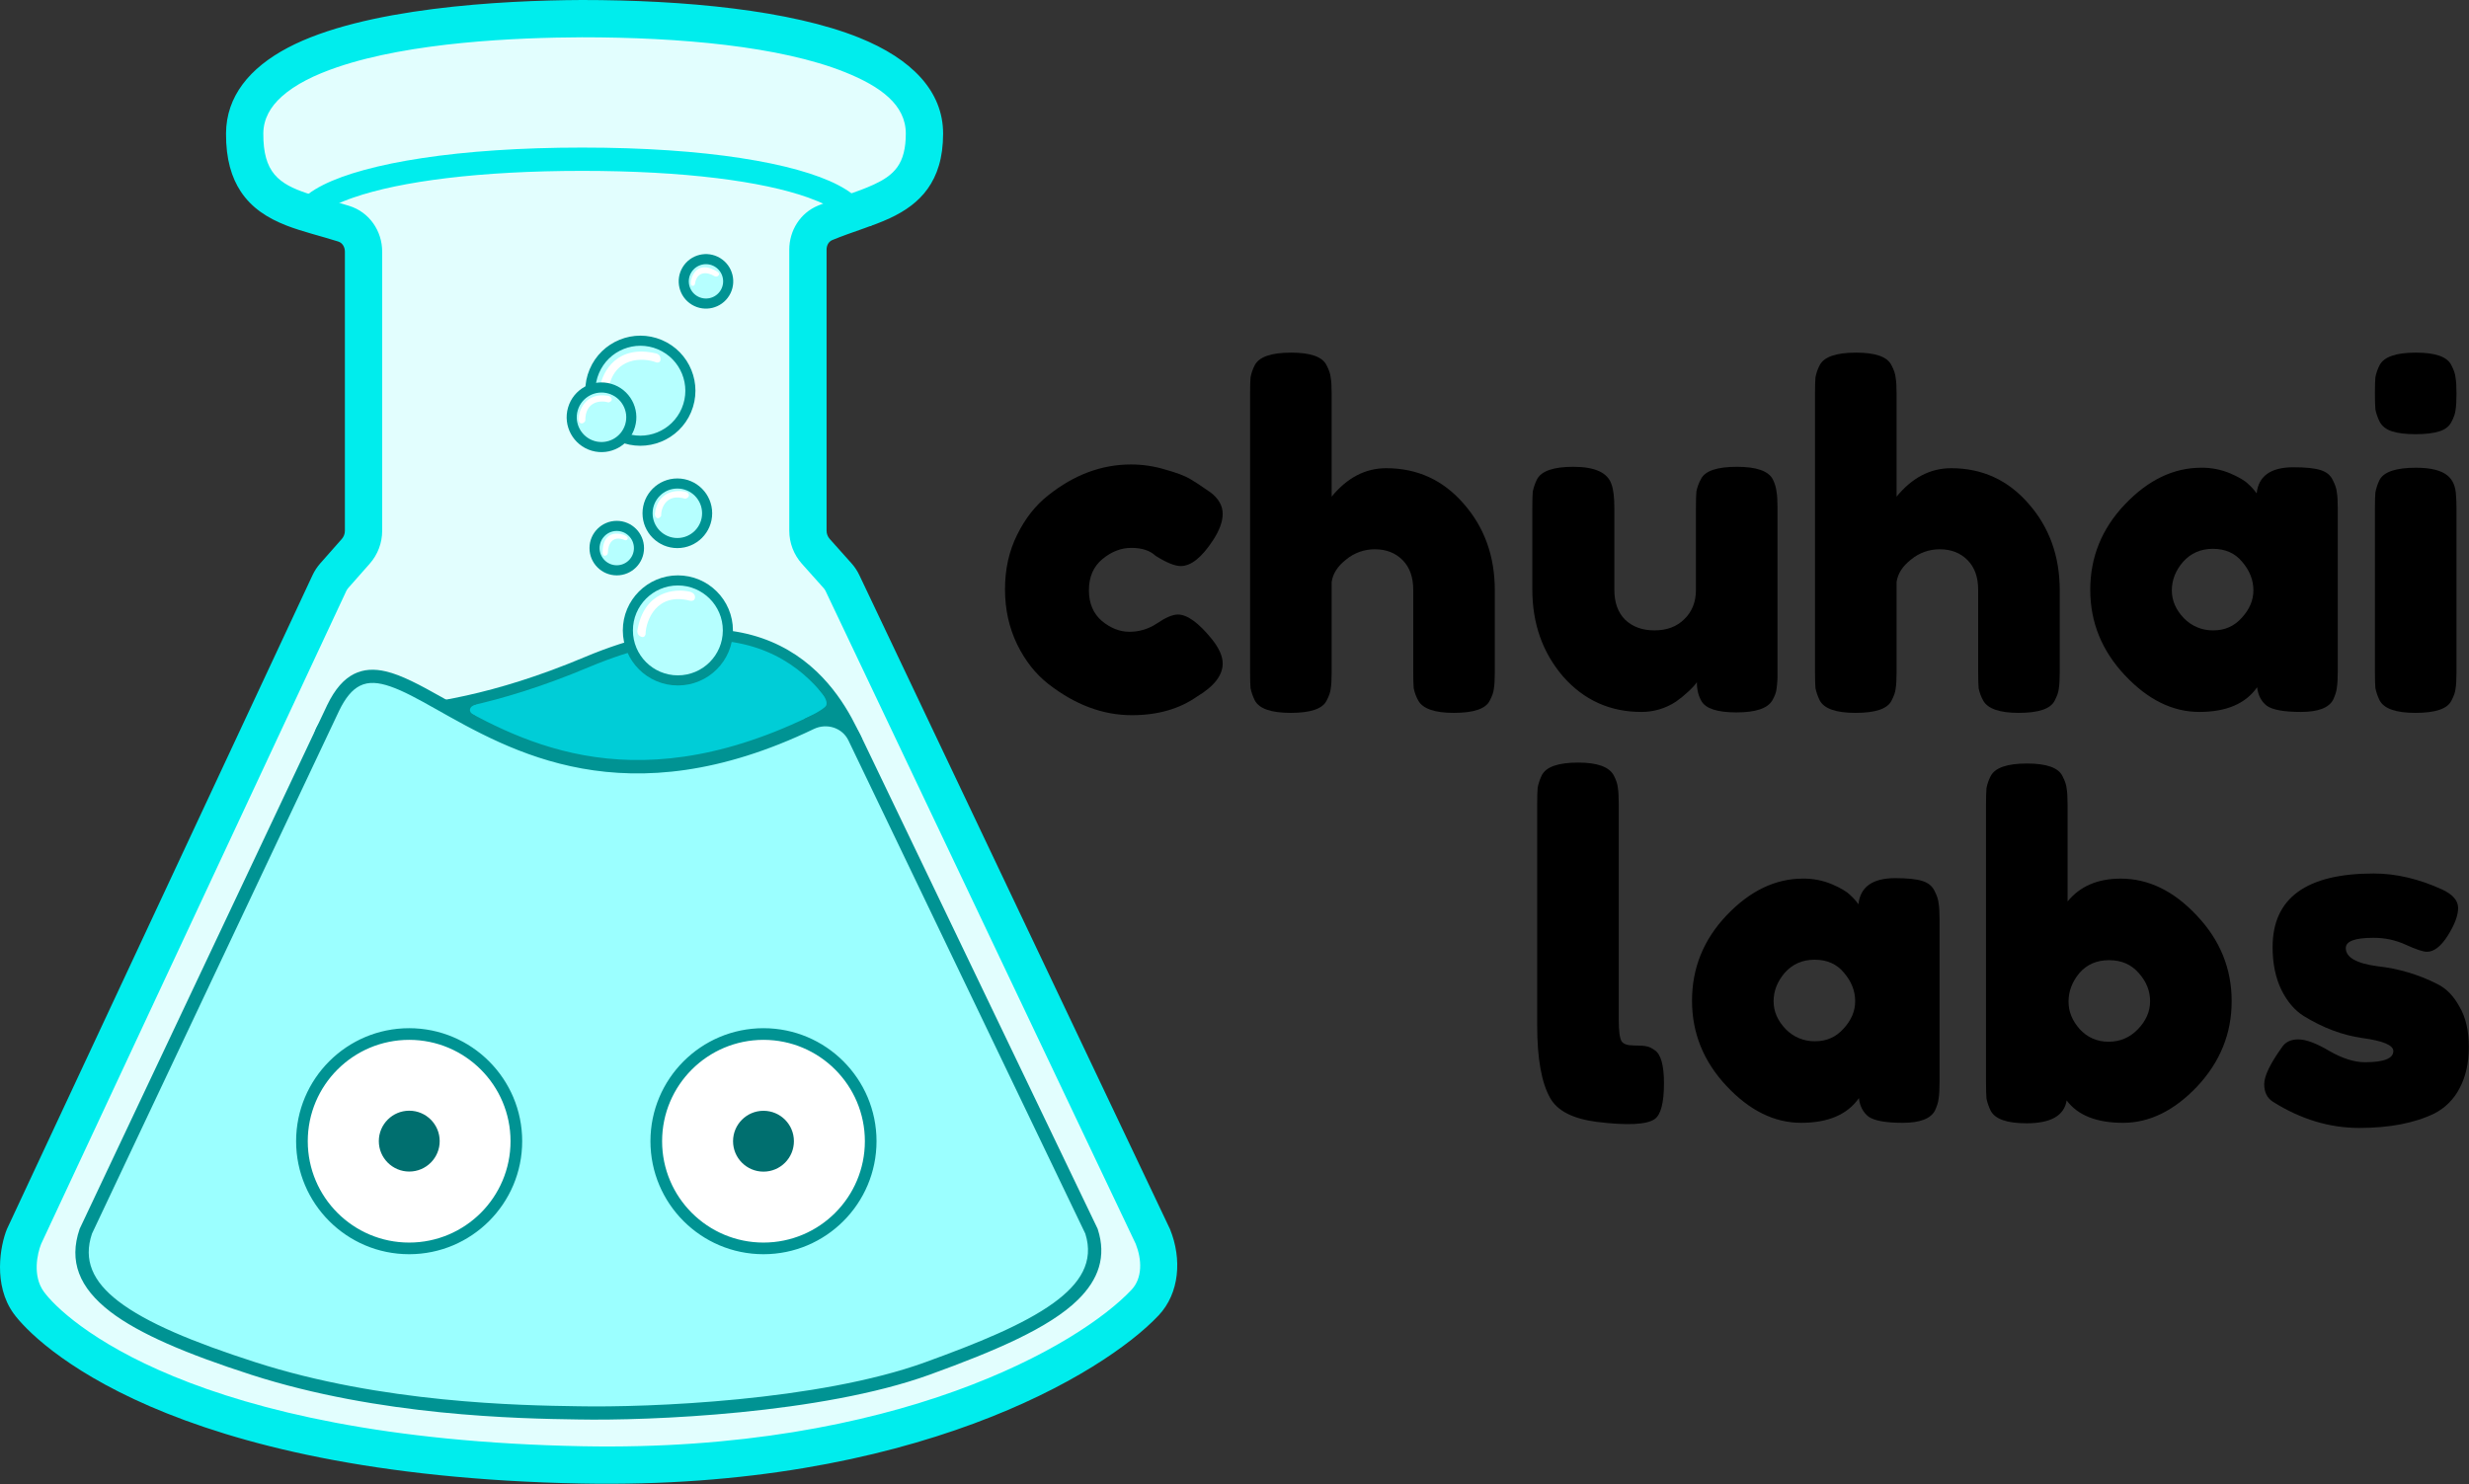 <svg clip-rule="evenodd" fill-rule="evenodd" stroke-linejoin="round" stroke-miterlimit="2" viewBox="0 0 3178 1911" xmlns="http://www.w3.org/2000/svg"><rect x="0" y="0" width="3178" height="1911" fill="#333333" stroke="none"/><g transform="translate(-76.392 -69)"><path d="m391.315 241c.645-130.401 289.667-147.333 434-148 215.005 0 441.005 34 441.005 148 0 84.391-62.87 88.182-127.83 114.894-13.85 5.699-22.17 19.586-22.17 34.567v361.771c0 9.833 3.62 19.321 10.17 26.653l27.99 31.322c2.54 2.847 4.67 6.044 6.31 9.494l399.53 841.299c11.68 29 10.69 63-10 85-68.67 73-309.8 217-725.005 209-519-10-686-173-712-209-20.8-28.8-12.666-68.67-6-85l393.06-841.277c1.619-3.464 3.725-6.678 6.256-9.544l27.668-31.336c6.455-7.309 10.016-16.724 10.016-26.475v-359.401c0-16.267-9.832-31.031-25.349-35.914-65.376-20.571-128.101-24.933-127.651-116.053z" fill="#e2fefe" fill-rule="nonzero"/><path d="m367.315 240.881c.236-47.746 30.231-84.435 79.55-110.456 97.174-51.271 274.212-60.944 378.395-61.425h.055c132.346 0 268.685 13.076 356.635 48.384 68.2 27.38 108.37 69.2 108.37 123.616 0 31.576-7.71 53.927-19.78 70.895-12.06 16.96-28.83 28.751-48.86 38.079-21.73 10.114-47.71 17.282-74.06 28.115-4.84 1.994-7.3 7.131-7.3 12.372v361.771c0 3.934 1.45 7.73 4.07 10.664l27.99 31.326.01.007c4.06 4.548 7.46 9.657 10.08 15.172l399.84 841.959.27.67c15.2 37.75 12.15 81.78-14.78 110.41-70.43 74.87-317.1 224.76-742.947 216.56-533.714-10.29-704.257-181.93-730.994-218.95-26.479-36.66-17.25-87.33-8.539-108.67l393.313-841.819c2.59-5.542 5.959-10.683 10.007-15.267l27.67-31.338c2.581-2.922 4.005-6.688 4.005-10.588v-359.401c0-5.765-3.054-11.29-8.553-13.021-23.416-7.368-46.481-12.763-66.577-20.585-24.479-9.528-44.897-22.658-58.862-43.746-11.721-17.699-19.172-41.366-19.008-74.734zm48 .238c-.121 24.46 4.716 41.049 14.477 52.593 10.014 11.845 24.439 18.194 40.508 23.734 17.308 5.967 36.474 10.61 55.87 16.714 25.539 8.036 42.145 32.034 42.145 58.807v359.401c0 15.602-5.699 30.667-16.025 42.36l-27.669 31.337c-1.013 1.147-1.856 2.434-2.504 3.82 0 0-392.784 840.685-392.789 840.695-4.835 12.18-11.468 40.72 3.443 61.37 25.264 34.98 188.704 189.34 693.007 199.05 404.562 7.8 640.142-130.31 707.062-201.44 14.3-15.22 13.4-38.82 5.47-58.96l-399.2-840.596c-.66-1.388-1.51-2.672-2.54-3.818l-27.98-31.312c-10.48-11.73-16.27-26.91-16.27-42.642v-361.771c0-24.725 14.18-47.356 37.04-56.763v-.001c25.62-10.535 50.93-17.402 72.06-27.238 12.11-5.637 22.72-12.134 30.01-22.384 7.28-10.243 10.89-24.013 10.89-43.075 0-36.824-32.1-60.543-78.25-79.072-83.5-33.519-213.057-44.925-338.699-44.928-84.545.393-219.94 6.169-314.842 38.482-28.963 9.862-53.986 22.058-71.622 37.946-14.462 13.03-23.498 28.578-23.592 47.691z" fill="#00eded"/><path d="m478 360h-30c0-18.384 13.965-37.661 44.398-52.929 56.184-28.187 173.691-48.071 333.393-48.071 159.827 0 274.629 19.944 329.179 48.154 29.57 15.291 43.03 34.434 43.03 52.846h-30c0-5.653-4.09-10.532-10.25-15.616-9.3-7.681-23.19-14.646-41.16-21.043-58.94-20.983-159.006-34.341-290.799-34.341-131.877 0-233.979 13.386-294.538 34.382-18.549 6.431-32.947 13.438-42.619 21.159-6.339 5.06-10.634 9.833-10.634 15.459z" fill="#00eded"/><path d="m1179 1023.48v-1.53l-.64-1.39c-12.09-26.404-37.34-77.276-90.84-108.364-53.92-31.33-134.834-41.665-256.235 9.425-119.137 50.137-203.373 60.697-257.873 65.295-6.014.507-11.766.949-17.185 1.365-6.758.519-12.996.999-18.575 1.515-10.12.937-18.912 2.06-26.092 3.987-7.165 1.924-13.542 4.853-18.053 9.987-4.65 5.29-6.507 11.99-6.507 19.71 0 16.78 12.055 31.16 29.849 42.96 18.064 11.99 43.742 22.51 74.844 31.24 62.301 17.48 147.967 28.2 242.307 28.2s179.51-10.72 241.32-28.21c30.86-8.73 56.29-19.25 74.17-31.25 17.63-11.82 29.51-26.2 29.51-42.94z" fill="#00cdd7" fill-rule="nonzero"/><path d="m1186 1023.48c0 18.85-12.76 35.45-32.61 48.75-18.37 12.33-44.46 23.21-76.16 32.18-62.3 17.62-148.143 28.47-243.23 28.47-95.078 0-181.41-10.84-244.199-28.46-31.936-8.97-58.274-19.84-76.822-32.15-20.032-13.28-32.979-29.9-32.979-48.79 0-9.55 2.494-17.78 8.249-24.331 5.396-6.141 12.925-9.825 21.496-12.127 7.503-2.013 16.687-3.217 27.262-4.196 5.612-.519 11.887-1.002 18.684-1.524 5.403-.415 11.137-.856 17.133-1.361 54.051-4.56 137.59-15.048 255.746-64.772 124.343-52.328 207.24-41.115 262.47-9.025 55.09 32.016 81.23 84.297 93.68 111.496l1.28 2.78zm-14 0v-.01c-11.73-25.609-36.1-75.064-88-105.222-52.61-30.57-131.54-40.027-250 9.825-120.118 50.55-205.051 61.182-260 65.818-6.032.509-11.802.952-17.237 1.369-6.718.516-12.92.993-18.466 1.506-9.664.895-18.065 1.937-24.922 3.774-5.759 1.55-10.984 3.72-14.61 7.85-3.545 4.03-4.765 9.21-4.765 15.09 0 14.67 11.16 26.81 26.72 37.13 17.579 11.67 42.597 21.83 72.864 30.33 61.814 17.34 146.814 27.94 240.416 27.94 93.593 0 178.09-10.59 239.41-27.95 30.02-8.49 54.79-18.65 72.18-30.32 15.42-10.34 26.41-22.49 26.41-37.13z" fill="#009393"/><path d="m1131.5 957.998c-3.24-3.63-4-14.999 13.17-4.698l25.83 40.452-27.23.524s-40.27 4.722-30.27-.278 20.5-10 26-15.5c2.36-2.364 2.77-9.001-7.5-20.5z" fill="#009393" fill-rule="nonzero"/><path d="m688 971 1 5c-9.5 2.5-9.77 9.656-3.5 13 7.5 4 3.5 5.5 3.5 5.5l-27-12.5z" fill="#009393" fill-rule="nonzero"/><path d="m186.884 1654.15 318.275-673.6c76.476-158.64 218.022 210.13 615.111 19.342 20.67-9.933 45.93-1.966 55.85 18.708l305.16 635.55c25.87 79.76-73.28 126.75-211.24 176.76-137.95 50.01-358.537 58.92-449.428 57.12-76.163-1.08-254.354-4.31-418.174-57.12-163.821-52.81-241.42-101.31-215.554-176.76z" fill="#9bffff" fill-rule="nonzero"/><path d="m497.488 976.889.014-.03c10.233-21.227 21.819-33.722 34.508-40.107 12.357-6.217 25.978-6.892 41.213-3.3 20.254 4.777 43.751 17.429 71.296 32.911 93.847 52.747 237.707 138.467 472.071 25.868 24.89-11.961 55.25-2.202 67.19 22.689l305.41 636.07.18.54c11.43 35.24 1.08 64.77-25.58 90.96-36.83 36.17-106.66 65.89-190.85 96.41-138.89 50.35-360.942 59.44-452.472 57.63-76.63-1.09-255.856-4.41-420.638-57.53-83.122-26.8-144.295-52.67-181.481-81.24-40.145-30.85-53.674-65.04-39.506-106.37l.154-.44zm-302.712 680.451-.001.01c-11.441 33.92.931 61.57 33.932 86.93 36.103 27.74 95.64 52.53 176.339 78.54 162.842 52.5 339.978 55.64 415.71 56.71h.024c90.268 1.79 309.36-6.94 446.36-56.61 68.11-24.69 126.68-48.52 164.99-76.13 35.07-25.29 52.64-53.51 41.24-89.49l-304.91-635.02c-7.9-16.46-28.06-22.632-44.51-14.73-242.143 116.35-390.798 28.13-487.761-26.367-21.737-12.218-40.745-22.715-57.586-28.475-14.759-5.049-27.59-6.486-38.952-.769-10.067 5.064-18.704 15.443-26.822 32.275z" fill="#009393"/><circle cx="948.929" cy="880.64" fill="#b6ffff" r="64.363"/><path d="m948.929 809.777c39.11 0 70.861 31.753 70.861 70.863s-31.751 70.863-70.861 70.863-70.863-31.753-70.863-70.863 31.753-70.863 70.863-70.863zm0 13c-31.935 0-57.863 25.928-57.863 57.863s25.928 57.863 57.863 57.863 57.861-25.928 57.861-57.863-25.926-57.863-57.861-57.863z" fill="#009393"/><circle cx="948.252" cy="729.842" fill="#b6ffff" r="38.342"/><path d="m948.252 685c24.749 0 44.842 20.093 44.842 44.842s-20.093 44.842-44.842 44.842-44.842-20.093-44.842-44.842 20.093-44.842 44.842-44.842zm0 13c-17.574 0-31.842 14.268-31.842 31.842s14.268 31.842 31.842 31.842 31.842-14.268 31.842-31.842-14.268-31.842-31.842-31.842z" fill="#009393"/><circle cx="870.266" cy="774.684" fill="#b6ffff" r="28.594"/><path d="m870.266 739.59c19.369 0 35.094 15.725 35.094 35.094s-15.725 35.094-35.094 35.094-35.094-15.725-35.094-35.094 15.725-35.094 35.094-35.094zm0 13c-12.194 0-22.094 9.9-22.094 22.094s9.9 22.094 22.094 22.094 22.094-9.9 22.094-22.094-9.9-22.094-22.094-22.094z" fill="#009393"/><g fill="#fff"><path d="m896.735 881.143c8.363-51.568 48.868-54.97 68.076-50.226 0 0 6.605 1.703 6.197 7.283-.424 5.8-6.692 4.168-6.692 4.168-42.648-11.002-56.652 25.279-56.97 43.197 0 0-.948 5.143-5.695 3.267-5.602-2.214-4.916-7.689-4.916-7.689z" fill-rule="nonzero"/><path d="m852.007 780.416c0-25.851 16.877-26.336 26.954-22.903 0 0 6.752 2.338 5.31 5.223-1.443 2.885-4.012 1.471-4.012 1.471-15.222-6.339-21.382 5.26-21.382 16.063 0 0 0 4.255-4.304 4.251-2.565-.003-2.566-4.105-2.566-4.105z" fill-rule="nonzero"/><path d="m919.309 730.399c3.597-30.085 29.285-31.217 40.179-28.022 0 0 3.748 1.14 3.638 4.407-.115 3.394-4.672 4.303-4.672 4.303-24.199-7.368-31.293 11.625-31.088 22.134 0 0-2.423 3.998-5.131 2.796-3.195-1.419-2.926-5.618-2.926-5.618z" fill-rule="nonzero"/><circle cx="603.03" cy="1538.28" r="137.999"/></g><path d="m603.03 1392.78c80.303 0 145.499 65.2 145.499 145.5s-65.196 145.5-145.499 145.5-145.499-65.2-145.499-145.5 65.196-145.5 145.499-145.5zm0 15c-72.024 0-130.499 58.48-130.499 130.5s58.475 130.5 130.499 130.5 130.499-58.48 130.499-130.5-58.475-130.5-130.499-130.5z" fill="#009393"/><circle cx="603.173" cy="1538.17" fill="#006f6f" r="39.173"/><circle cx="1059.12" cy="1538.28" fill="#fff" r="137.999"/><path d="m1059.12 1392.78c80.3 0 145.5 65.2 145.5 145.5s-65.2 145.5-145.5 145.5c-80.303 0-145.499-65.2-145.499-145.5s65.196-145.5 145.499-145.5zm0 15c-72.024 0-130.499 58.48-130.499 130.5s58.475 130.5 130.499 130.5c72.02 0 130.5-58.48 130.5-130.5s-58.48-130.5-130.5-130.5z" fill="#009393"/><circle cx="1059.12" cy="1538.28" fill="#006f6f" r="39.173"/><circle fill="#b6ffff" r="64.363" transform="matrix(-.39 .921 .921 .39 900.653 572.043)"/><path d="m0-70.863c-39.11 0-70.863 31.753-70.863 70.863s31.753 70.863 70.863 70.863 70.863-31.753 70.863-70.863-31.753-70.863-70.863-70.863zm0 13c31.935 0 57.863 25.928 57.863 57.863s-25.928 57.863-57.863 57.863-57.863-25.928-57.863-57.863 25.928-57.863 57.863-57.863z" fill="#009393" transform="matrix(-.39 .921 .921 .39 900.653 572.043)"/><path d="m921.489 524.184c-50.743-12.424-69.683 23.542-72.81 43.078 0 0-1.01 6.746 4.287 8.548 5.505 1.873 6.45-4.535 6.45-4.535 6.512-43.56 45.382-42.296 62.003-35.595 0 0 5.106 1.134 5.231-3.969.148-6.022-5.161-7.527-5.161-7.527z" fill="#fff" fill-rule="nonzero"/><circle fill="#b6ffff" r="38.342" transform="matrix(-.281 .96 .96 .281 850.629 606.242)"/><path d="m0-44.842c-24.749 0-44.842 20.093-44.842 44.842s20.093 44.842 44.842 44.842 44.842-20.093 44.842-44.842-20.093-44.842-44.842-44.842zm0 13c17.574 0 31.842 14.268 31.842 31.842s-14.268 31.842-31.842 31.842-31.842-14.268-31.842-31.842 14.268-31.842 31.842-31.842z" fill="#009393" transform="matrix(-.281 .96 .96 .281 850.629 606.242)"/><circle fill="#b6ffff" r="28.594" transform="matrix(-.521 .854 .854 .521 985.092 431.239)"/><path d="m0-35.094c-19.369 0-35.094 15.725-35.094 35.094s15.725 35.094 35.094 35.094 35.094-15.725 35.094-35.094-15.725-35.094-35.094-35.094zm0 13c12.194 0 22.094 9.9 22.094 22.094s-9.9 22.094-22.094 22.094-22.094-9.9-22.094-22.094 9.9-22.094 22.094-22.094z" fill="#009393" transform="matrix(-.521 .854 .854 .521 985.092 431.239)"/><g fill-rule="nonzero"><path d="m999.5 418.64c-22.066-13.469-31.273.684-33.593 11.073 0 0-1.522 6.982 1.692 7.253 3.214.272 3.346-2.658 3.346-2.658 2.52-16.295 15.63-15.509 24.85-9.881 0 0 3.632 2.217 5.875-1.459 1.33-2.191-2.17-4.328-2.17-4.328z" fill="#fff"/><path d="m859.298 578.621c-29.885-4.998-38.186 19.338-38.18 30.691 0 0 .042 3.917 3.208 4.729 3.289.844 5.442-3.274 5.442-3.274-.275-25.295 19.946-26.769 29.975-23.621 0 0 4.518-1.202 4.124-4.138-.464-3.465-4.569-4.387-4.569-4.387z" fill="#fff"/><path d="m2055 1103.6c0-9.2.2-16 .6-20.4 1.07-5.62 2.88-11.06 5.4-16.2 5.6-10.8 21.2-16.2 46.8-16.2 24.4 0 39.6 5.4 45.6 16.2 3.2 6 5 11.4 5.4 16.2.8 4.8 1.2 11.8 1.2 21v277.8c0 14.4 1.2 23.6 3.6 27.6 2.4 3.6 7.6 5.4 15.6 5.4 8.4 0 14 .4 16.8 1.2 2.8.4 6.2 2 10.2 4.8 8 5.2 12 19.4 12 42.6 0 25.2-4 40.6-12 46.2-10.4 7.2-35.2 8.4-74.4 3.6-30.8-4-50.8-14.2-60-30.6-11.2-19.6-16.8-50.8-16.8-93.6z"/><path d="m2468.49 1233.2c2.4-22.4 18.2-33.6 47.4-33.6 15.6 0 27.2 1.2 34.8 3.6s12.8 6.6 15.6 12.6c3.2 6 5 11.4 5.4 16.2.8 4.4 1.2 11.2 1.2 20.4v210c0 9.2-.4 16.2-1.2 21-.4 4.4-2 9.6-4.8 15.6-5.6 10.4-19.4 15.6-41.4 15.6-21.6 0-36.2-2.6-43.8-7.8-7.2-5.6-11.4-13.6-12.6-24-14.8 21.2-39.6 31.8-74.4 31.8-34.4 0-66.4-15.8-96-47.4s-44.4-68.2-44.4-109.8c0-42 14.8-78.6 44.4-109.8 30-31.6 62.8-47.4 98.4-47.4 12.76-.16 25.42 2.29 37.2 7.2 11.2 4.8 19 9.4 23.4 13.8 4.03 3.59 7.65 7.62 10.8 12zm-109.2 124.8c0 13.2 5.2 25.2 15.6 36 4.9 5.05 10.78 9.03 17.28 11.72 6.5 2.68 13.49 4 20.52 3.88 14.8 0 27-5.4 36.6-16.2 10-10.8 15-22.6 15-35.4 0-13.2-4.8-25.4-14.4-36.6-9.2-11.2-21.8-16.8-37.8-16.8-15.6 0-28.4 5.6-38.4 16.8-9.6 11.2-14.4 23.4-14.4 36.6z"/><path d="m2806.11 1200.2c35.6 0 68.2 15.8 97.8 47.4 30 31.6 45 68.4 45 110.4 0 41.6-14.8 78.2-44.4 109.8-29.6 31.2-61.4 46.8-95.4 46.8s-58.2-9.6-72.6-28.8c-3.2 19.6-20.4 29.4-51.6 29.4-25.2 0-40.6-5.4-46.2-16.2-2.44-4.95-4.26-10.19-5.4-15.6-.4-4.8-.6-11.8-.6-21v-358.2c0-9.2.2-16 .6-20.4 1.02-5.44 2.84-10.7 5.4-15.6 5.6-10.8 21.2-16.2 46.8-16.2 25.2 0 40.4 5.4 45.6 16.2 3.2 6 5 11.4 5.4 16.2.8 4.4 1.2 11.2 1.2 20.4v124.8c16-19.6 38.8-29.4 68.4-29.4zm-52.8 193.8c10 10.8 22.4 16.2 37.2 16.2s27.4-5.4 37.8-16.2 15.6-22.8 15.6-36-4.8-25.2-14.4-36c-9.6-11.2-22.4-16.8-38.4-16.8s-28.8 5.6-38.4 16.8c-9.2 11.2-13.8 23.4-13.8 36.6 0 12.8 4.8 24.6 14.4 35.4z"/><path d="m3002.19 1487.6c-7.6-4.8-11.4-12.4-11.4-22.8s7.6-26.2 22.8-47.4c4.4-6.8 11.4-10.2 21-10.2 10 0 23.4 5 40.2 15 16.8 9.6 32 14.4 45.6 14.4 24.4 0 36.6-4.8 36.6-14.4 0-7.6-13.4-13.2-40.2-16.8-25.2-3.6-50.2-13-75-28.2-11.6-7.2-21.2-18.4-28.8-33.6-7.6-15.6-11.4-34-11.4-55.2 0-63.2 43.4-94.8 130.2-94.8 28.4 0 57.6 6.8 87.6 20.4 14 6.4 21 14.4 21 24s-4.4 21.4-13.2 35.4-17.8 21-27 21c-4.8 0-13.8-3-27-9-13.16-6.08-27.51-9.15-42-9-23.6 0-35.4 4.4-35.4 13.2 0 12 13.6 19.8 40.8 23.4 26.76 2.91 52.78 10.63 76.8 22.8 11.6 5.6 21.2 15.4 28.8 29.4 8 13.6 12 30.8 12 51.6s-4 38.6-12 53.4c-7.13 13.93-18.47 25.27-32.4 32.4-25.6 12.4-57.8 18.6-96.6 18.6-38.4 0-75.4-11.2-111-33.6z"/><path d="m1478 829c0 16.8 5.6 30 16.8 39.6 11.2 9.2 23 13.8 35.4 13.8 12.62.055 24.96-3.71 35.4-10.8 11.2-7.6 20.2-11.4 27-11.4 12 0 26.6 10.6 43.8 31.8 9.2 11.6 13.8 22 13.8 31.2 0 15.2-11 29.4-33 42.6-22.8 16-50.8 24-84 24-37.2 0-73-13.4-107.4-40.2-16.4-12.8-29.8-29.8-40.2-51-10.4-21.6-15.6-45.2-15.6-70.8 0-26 5.2-49.4 15.6-70.2 10.4-21.2 23.8-38.2 40.2-51 33.2-26.4 68.6-39.6 106.2-39.6 15.05-.023 30.01 2.202 44.4 6.6 14.4 4 25 8 31.8 12l9.6 6c7.2 4.8 12.8 8.6 16.8 11.4 10.4 8 15.6 17.2 15.6 27.6 0 10-4.2 21.4-12.6 34.2-14.4 22-28.2 33-41.4 33-7.6 0-18.4-4.4-32.4-13.2-7.2-6.8-17.6-10.2-31.2-10.2-13.2 0-25.6 4.8-37.2 14.4s-17.4 23-17.4 40.2z"/><path d="m1860.65 671.8c40 0 73.2 15.2 99.6 45.6 26.8 30.4 40.2 67.6 40.2 111.6v105.6c0 9.2-.4 16.2-1.2 21-.4 4.4-2.2 9.6-5.4 15.6-5.2 10.4-20.6 15.6-46.2 15.6-24.4 0-39.6-5.2-45.6-15.6-2.85-5.044-4.88-10.514-6-16.2-.4-4.8-.6-12-.6-21.6v-105c0-16.4-4.6-29.2-13.8-38.4s-21-13.8-35.4-13.8c-13.57-.152-26.76 4.527-37.2 13.2-10.8 8.4-17 18-18.6 28.8v116.4c0 9.2-.4 16.2-1.2 21-.4 4.4-2.2 9.6-5.4 15.6-5.2 10.4-20.6 15.6-46.2 15.6-25.2 0-40.6-5.4-46.2-16.2-2.45-4.954-4.26-10.195-5.4-15.6-.4-4.4-.6-11.4-.6-21v-358.8c0-9.2.2-16 .6-20.4 1.02-5.439 2.84-10.696 5.4-15.6 5.6-10.8 21.2-16.2 46.8-16.2 25.2 0 40.4 5.4 45.6 16.2 3.2 6 5 11.4 5.4 16.2.8 4.4 1.2 11.2 1.2 20.4v132.6c20-24.4 43.4-36.6 70.2-36.6z"/><path d="m2189.13 985.6c-40.4 0-74-15.2-100.8-45.6-26.4-30.8-39.6-68.2-39.6-112.2v-105c0-9.6.2-16.6.6-21 1.14-5.405 2.96-10.646 5.4-15.6 5.6-10.8 21.2-16.2 46.8-16.2 28 0 44.4 7.6 49.2 22.8 2.4 6.4 3.6 16.6 3.6 30.6v105c0 16.4 4.6 29.2 13.8 38.4 9.6 9.2 22.2 13.8 37.8 13.8 16 0 28.8-4.8 38.4-14.4 10-9.6 15-22.2 15-37.8v-106.2c0-9.2.2-16 .6-20.4 1.12-5.686 3.15-11.156 6-16.2 5.2-10.4 20.6-15.6 46.2-15.6 25.2 0 40.6 5.4 46.2 16.2 2.53 5.078 4.16 10.561 4.8 16.2.8 4.4 1.2 11.2 1.2 20.4v212.4c.13 6.821-.27 13.641-1.2 20.4-.4 4.4-2.2 9.4-5.4 15-6 10.4-21.4 15.6-46.2 15.6-24.4 0-39.4-4.8-45-14.4-4-6.8-6-15-6-24.6-1.6 2.8-5.2 6.8-10.8 12-5.08 4.778-10.49 9.189-16.2 13.2-13.18 8.674-28.62 13.266-44.4 13.2z"/><path d="m2587.8 671.8c40 0 73.2 15.2 99.6 45.6 26.8 30.4 40.2 67.6 40.2 111.6v105.6c0 9.2-.4 16.2-1.2 21-.4 4.4-2.2 9.6-5.4 15.6-5.2 10.4-20.6 15.6-46.2 15.6-24.4 0-39.6-5.2-45.6-15.6-2.85-5.044-4.88-10.514-6-16.2-.4-4.8-.6-12-.6-21.6v-105c0-16.4-4.6-29.2-13.8-38.4s-21-13.8-35.4-13.8c-13.57-.152-26.76 4.527-37.2 13.2-10.8 8.4-17 18-18.6 28.8v116.4c0 9.2-.4 16.2-1.2 21-.4 4.4-2.2 9.6-5.4 15.6-5.2 10.4-20.6 15.6-46.2 15.6-25.2 0-40.6-5.4-46.2-16.2-2.44-4.954-4.26-10.195-5.4-15.6-.4-4.4-.6-11.4-.6-21v-358.8c0-9.2.2-16 .6-20.4 1.02-5.439 2.84-10.696 5.4-15.6 5.6-10.8 21.2-16.2 46.8-16.2 25.2 0 40.4 5.4 45.6 16.2 3.2 6 5 11.4 5.4 16.2.8 4.4 1.2 11.2 1.2 20.4v132.6c20-24.4 43.4-36.6 70.2-36.6z"/><path d="m2981.08 704.202c2.4-22.4 18.2-33.6 47.4-33.6 15.6 0 27.2 1.2 34.8 3.6s12.8 6.6 15.6 12.6c3.2 6 5 11.4 5.4 16.2.8 4.4 1.2 11.2 1.2 20.4v210c0 9.2-.4 16.2-1.2 21-.4 4.4-2 9.6-4.8 15.6-5.6 10.4-19.4 15.6-41.4 15.6-21.6 0-36.2-2.6-43.8-7.8-7.2-5.6-11.4-13.6-12.6-24-14.8 21.2-39.6 31.8-74.4 31.8-34.4 0-66.4-15.8-96-47.4s-44.4-68.2-44.4-109.8c0-42 14.8-78.6 44.4-109.8 30-31.6 62.8-47.4 98.4-47.4 12.76-.165 25.42 2.285 37.2 7.2 11.2 4.8 19 9.4 23.4 13.8 4.03 3.589 7.65 7.613 10.8 12zm-109.2 124.8c0 13.2 5.2 25.2 15.6 36 4.9 5.044 10.78 9.031 17.28 11.714s13.49 4.005 20.52 3.886c14.8 0 27-5.4 36.6-16.2 10-10.8 15-22.6 15-35.4 0-13.2-4.8-25.4-14.4-36.6-9.2-11.2-21.8-16.8-37.8-16.8-15.6 0-28.4 5.6-38.4 16.8-9.6 11.2-14.4 23.4-14.4 36.6z"/><path d="m3133.3 723.4c0-9.2.2-16 .6-20.4 1.07-5.617 2.88-11.066 5.4-16.2 5.6-10.4 21.2-15.6 46.8-15.6 19.2 0 32.8 3.4 40.8 10.2 6.8 5.6 10.4 14.2 10.8 25.8.4 4 .6 9.8.6 17.4v210c0 9.2-.4 16.2-1.2 21-.4 4.4-2.2 9.6-5.4 15.6-5.2 10.4-20.6 15.6-46.2 15.6-25.2 0-40.6-5.4-46.2-16.2-2.44-4.954-4.26-10.195-5.4-15.6-.4-4.4-.6-11.4-.6-21zm98.4-111c-2.8 5.6-8 9.6-15.6 12s-17.8 3.6-30.6 3.6c-12.4 0-22.4-1.2-30-3.6s-13-6.6-16.2-12.6c-2.44-4.954-4.26-10.195-5.4-15.6-.4-4.8-.6-11.8-.6-21s.2-16 .6-20.4c1.02-5.439 2.84-10.696 5.4-15.6 5.6-10.8 21.2-16.2 46.8-16.2 25.2 0 40.4 5.4 45.6 16.2 3.2 6 5 11.4 5.4 16.2.8 4.4 1.2 11.2 1.2 20.4s-.4 16.2-1.2 21c-.4 4.4-2.2 9.6-5.4 15.6z"/></g></g></svg>
